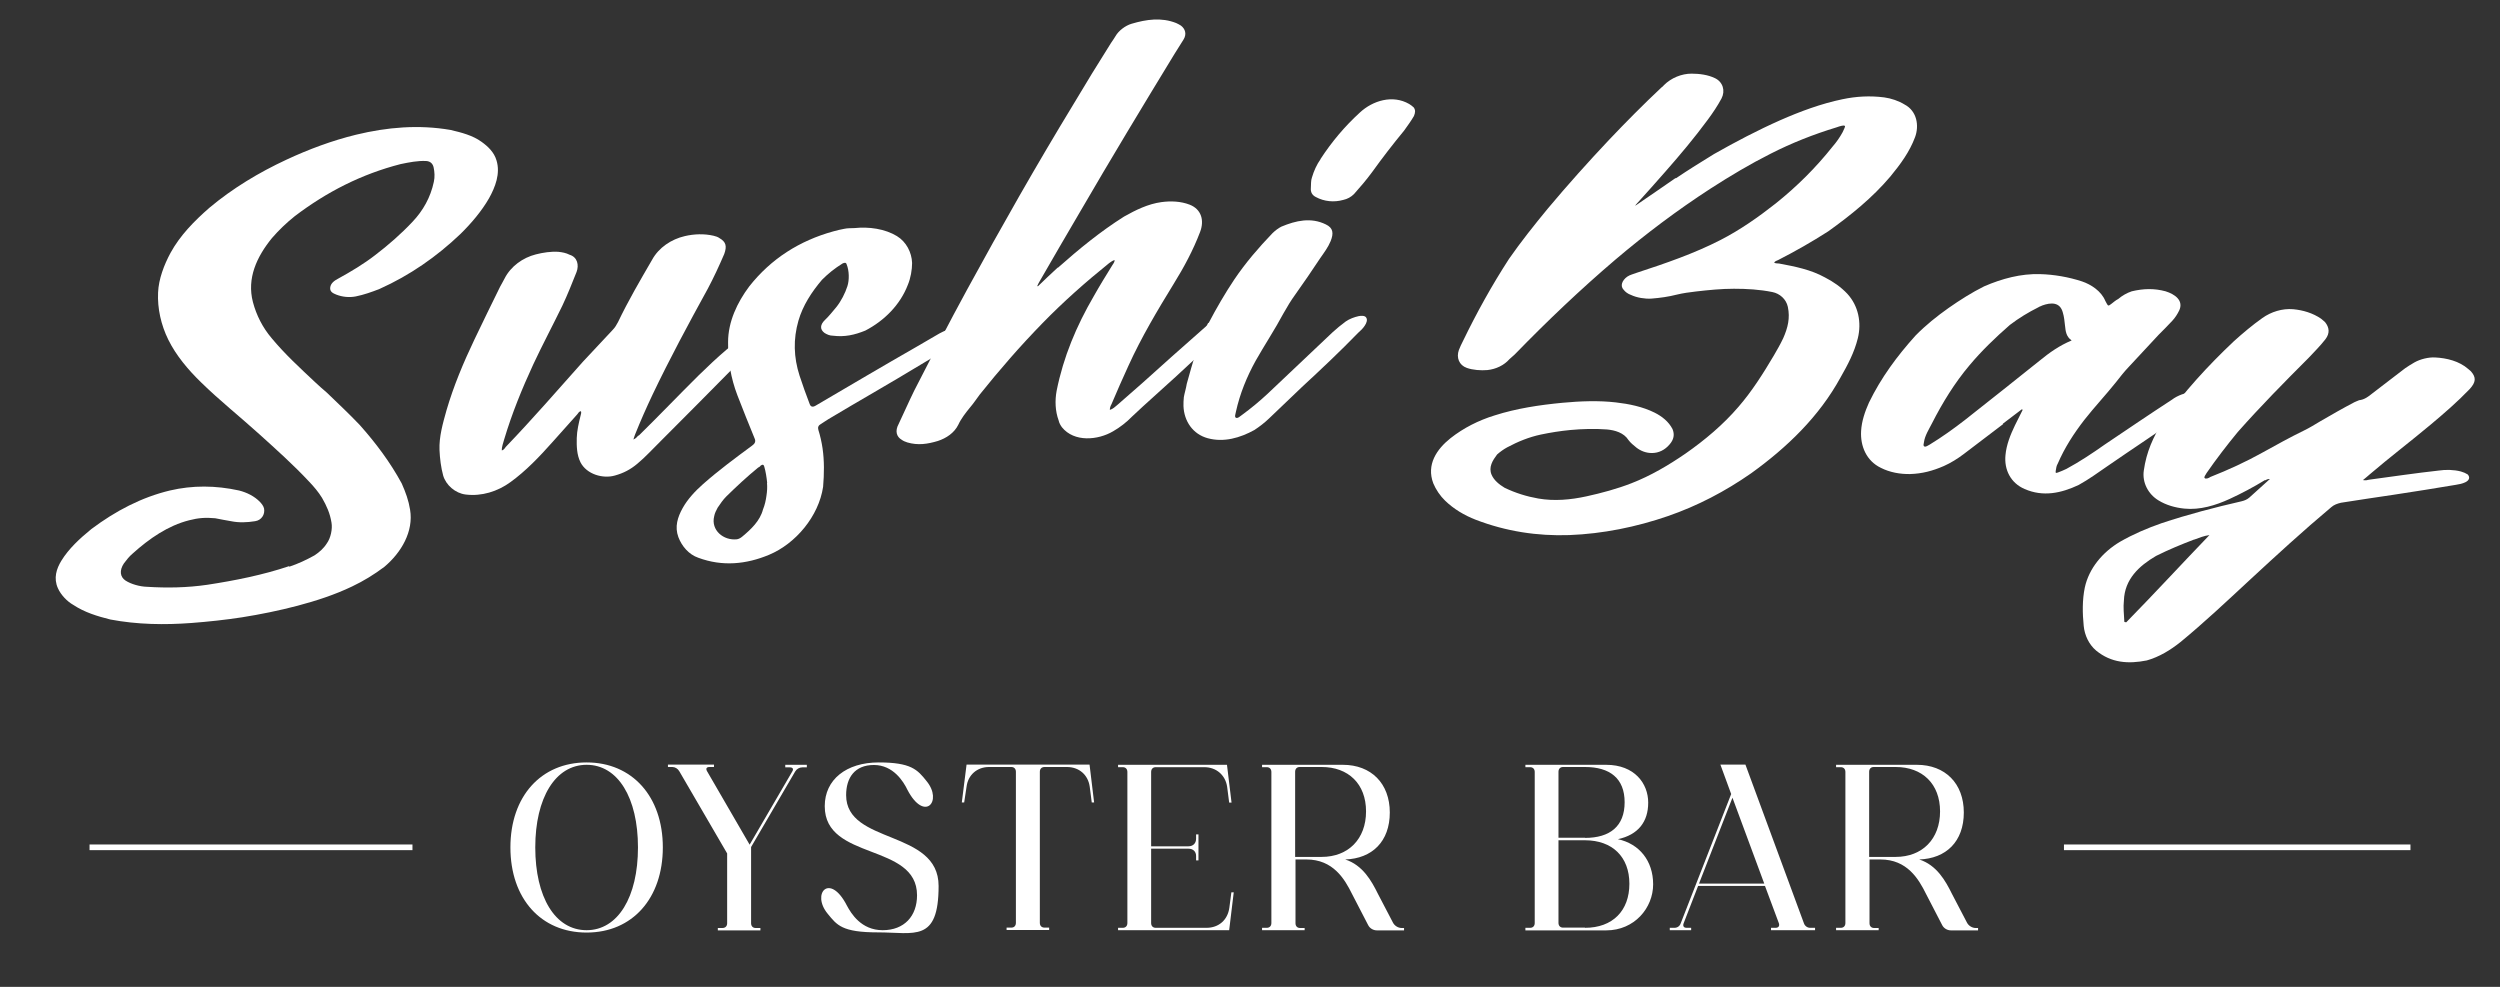 <?xml version="1.0" encoding="UTF-8"?>
<svg id="Layer_1" xmlns="http://www.w3.org/2000/svg" version="1.1" viewBox="0 0 1368 540">
  <rect x="0" y="0" width="1368" height="540" fill="#333333" stroke="none"/>
  <!-- Generator: Adobe Illustrator 29.0.1, SVG Export Plug-In . SVG Version: 2.1.0 Build 192)  -->
  <defs>
    <style>
      .st0 {
        fill: #fff;
      }
    </style>
  </defs>
  <g>
    <path class="st0" d="M158.3,310.1c4.8-1.6,9.3-3.7,13.8-6.2,2.6-1.7,5-3.8,6.7-6.5,2.2-3,3.2-8,2.6-11.4-.8-5-2.6-9.1-5.2-13.6-1.9-3.1-4.5-6.2-7.1-8.9-8.6-9.2-18-17.6-27.3-26-10.5-9.5-21.7-18.4-31.8-28.3-7-6.8-13.6-14.6-17.9-23.3-4-8.1-6-17.2-5.6-25.8.3-7.4,3.3-15.2,6.8-21.7,5.2-9.5,12.9-17.4,21.4-24.8,12.8-10.7,27-19.2,42-26.2,12.2-5.7,25.1-10.5,38.2-13.7,17-4.1,34.1-5.6,51.6-2.6,6,1.4,12.2,3,17,6.5,3.5,2.5,6.9,5.7,8.2,10.2,2.2,7.2-.7,14.6-4.1,20.7-4,7-9.7,13.7-15.6,19.5-13.1,12.5-27.8,22.7-44.3,30.1-4.3,1.7-8.6,3.2-13,4.1-3.6.7-7.4.3-10.7-1-1.7-.7-3.6-1.5-3.3-3.9.3-2.4,2.4-3.8,4.3-4.8,7.1-3.9,14.1-8.1,20.3-12.9,7.1-5.4,14.3-11.7,20.4-18.2,5.8-6.1,9.9-13.4,11.7-21.9.6-2.7.4-5.4-.1-7.8-.4-2-1.7-3.5-4.2-3.6-4.5-.2-9.1.7-13.9,1.7-21.4,5.5-40.4,15.2-57.9,28.5-4.5,3.6-8.7,7.6-12.5,12-8.3,10.2-13.8,22-10.4,35,1.9,7.2,5.3,13.9,10.2,19.7,7.3,8.8,15.6,16.4,23.9,24.2,2.1,2,4.2,3.8,6.4,5.7,6.1,5.9,12.2,11.6,18,17.7,8.8,9.9,16.6,20.3,22.9,31.9,2.2,4.9,3.8,9.4,4.6,14.4,2,11.9-4.8,23.5-14.1,31.3-5.6,4.2-11.3,7.7-17.6,10.7-9.6,4.6-19.8,7.9-30,10.6-9.9,2.6-20.2,4.7-30.3,6.3-9.1,1.4-18.4,2.4-27.6,3.1-14.7,1.1-29.6.9-44.4-1.9-7.2-1.8-14.1-3.9-20.3-8-3.4-1.9-6.8-5.5-8.4-9.1-2.5-5.5-.8-10.7,1.9-15.1,4-6.5,10-12.1,16.4-17.3,13.2-9.9,27.5-17.4,43-21.1,12.4-2.9,25-2.8,37.8,0,4.3,1.1,8.4,3.1,11.5,6.3.9,1,1.9,2.2,2.2,3.6.6,3.2-1.4,6.4-4.9,6.9-4.3.7-8.8.9-13.2,0-2.8-.5-5.7-1-8.6-1.6-5.3-.5-9.3-.2-14.3,1.1-11.5,2.9-21.8,10-30.9,18.2-1.9,1.6-3.3,3.4-4.8,5.4-2.6,3.9-2.1,7.4.9,9.4,3.1,2,7.9,3.3,11.7,3.4,11.1.7,22,.5,33-1.1,15.1-2.3,30.6-5.4,44.8-10.2Z"/>
    <path class="st0" d="M349.5,238.4c11-10.8,21.7-22,32.7-32.9,5-4.9,10.1-9.7,15.5-14.3,2.5-2.1,5.1-3.8,8-4.8.7,0,1.5-.4,2.2-.4,2.7-.5,3.9,1.3,2.9,4-.6,1.5-1.5,2.7-2.6,4-2,2.1-4.3,4.4-6.3,6.7-13.4,13.5-26.7,27.1-40.2,40.5-4.3,4.2-8.6,9-13,12.6-3.7,3.1-7.5,5.1-12.2,6.4-6.5,1.9-15.5-.6-18.9-7.3-2-4.1-2.1-8.8-2-13.2.1-4,1.1-8.3,2.1-12.3.2-.7.5-1.7.2-2.4-1,.1-1.4.9-2,1.7-4.5,5-8.9,10-13.4,15-7.2,8.1-14.8,16.1-23.3,22.2-6.9,5-15.6,7.8-24.4,6.7-5.7-.7-10.8-5.2-12.3-10.4-1.2-4.4-1.8-9.3-2-13.9-.3-7.2,1.8-14.6,3.8-21.7,3.9-13.4,9.3-26.2,15.3-38.8,4.6-9.7,9.4-19.4,14.1-29,.8-1.5,1.6-2.8,2.4-4.4,3.4-6.7,10-11.4,17.1-13.2,3.9-1,8.4-1.7,12.4-1.4,2,.2,4.2.6,6.1,1.6,4.3,1.3,5.2,5.7,3.8,9.4-2.4,6-4.9,12.4-7.8,18.5-5.2,10.7-10.9,21.4-15.9,32.1-6.1,13.2-11.7,26.9-15.9,41-.5,2-1.4,4-1.3,6.1,1.2-.4,1.6-1.2,2.2-2,14.5-15.1,28.3-31,42.2-46.6,5.3-5.7,10.6-11.4,16-17.1,1.6-1.6,2.4-3.1,3.2-4.6,5.6-11.7,12.1-22.8,18.6-34,3.7-6.8,10.6-11.3,17.9-13,5.1-1.2,10.6-1.4,15.8-.2,1.3.3,2.4.7,3.2,1.3,3.5,2,4.2,4.3,2.6,8.7-2.8,6.5-5.7,12.8-9,19-10.5,19.1-20.8,38.2-30.2,57.9-3.4,7.2-6.6,14.4-9.6,21.9-.2.7-.6,1.5-.9,2.7,1.4-.6,2-1.4,2.7-2.2Z"/>
    <path class="st0" d="M490.8,129.2c5.1,3.1,8.1,8.9,8.3,14.7,0,3.7-.8,8.3-2.3,11.9-4.2,11-12.9,19.7-23.3,25.1-5.9,2.4-11.3,3.6-17.7,2.8-1.8,0-3.3-.7-4.6-1.5-2.6-1.9-2.6-4.5.4-7.3,2.1-2,3.9-4.3,6-6.8,2.6-3.2,4.9-7.7,6.1-11.5,1.1-3.4,1-8.5-.4-11.9-.3-1.1-1.1-1.1-2.3-.5-4.3,2.7-7.6,5.3-11.2,8.9-5.7,6.7-10.5,14.1-12.9,22.4-2.9,10.1-2.6,20,.6,30,1.7,5.2,3.6,10.5,5.6,15.7q.9,2.3,3.5.6c18.4-10.8,36.7-21.6,55.2-32.2,4.1-2.4,8.2-4.8,12.2-7.1,2.8-1.6,6-2.6,9-3.6,1.4-.5,3.2-.6,4.7-.5,3,.3,3.6,2.4,1.3,4.9-1.2,1.5-2.8,2.7-4.5,3.8-6.9,4.3-13.9,8.3-20.8,12.5-16.6,10.1-33.6,19.7-50.3,29.7-1.4.8-2.8,1.9-4.2,2.7-1.4.8-1.8,1.8-1.4,3.2,1,3.2,1.8,6.7,2.3,10.1,1,7,.9,13.9.3,21.1-2.4,16.1-15,31.1-29.6,37.2-12.5,5.2-25.5,6.5-38.7,1.6-5.2-1.8-9-6.3-10.9-11.3-2.1-5.7-.4-10.9,2.3-15.8,2.7-4.9,6.9-9.4,11.2-13.2,8.6-7.6,17.7-14.3,26.9-21.1q2.3-1.6,1.4-3.7c-3.2-7.9-6.5-15.9-9.5-23.8-3.6-9.4-5.2-19-5.1-29.1,0-11.1,5-21.7,11.6-30.5,11.9-15.1,27.5-25,46-30.1,2-.6,4-1,6-1.4,1.7-.4,3.8-.3,5.6-.4,7.8-.8,16.5.3,23.4,4.5ZM419.8,264.3c-.3-3-.8-6.3-1.6-9-.3-1.1-.9-1.3-2-.5-.2.5-.9.8-1.4,1.1-6.1,5-11.8,10.3-17.4,15.8-1.8,1.8-3.2,3.9-4.7,6.1-.8,1.5-1.6,3-1.9,4.7-1.9,7.7,5.2,13.4,12.4,12.6.9-.1,2.1-.7,3-1.5,4.7-3.9,9.7-8.6,11.3-14.8,1-2.4,1.6-5.2,1.9-7.5.4-2.6.5-4.7.3-7.1Z"/>
    <path class="st0" d="M578.9,146.5c11.5-10.2,23.2-19.8,36.2-28,6.4-3.6,13.1-6.9,20.4-7.9,5.1-.7,10.6-.5,15.5,1.4,6.4,2.5,8.1,8.6,5.7,14.9-3.8,10-8.8,19.3-14.5,28.5-8.9,14.5-17.6,29.1-24.7,44.7-3.2,7-6.3,14-9.3,21.1-.5.9-.9,1.9-.9,3.1,1.7-.5,2.9-1.7,4.1-2.7,4.6-4,9.1-8,13.7-12,10.6-9.6,21.3-19.1,32.1-28.6,2.7-2.4,5.2-4.7,8.1-6.8,2-1.4,4.2-2.3,6.7-2.8,3.2-.7,4.5,1.2,3,4-1,1.6-2.5,3.3-3.9,4.7-9.2,8.9-18.6,17.7-27.9,26.2-7.8,7.2-16,14.3-23.8,21.7-2.9,3-6.6,5.9-10.3,8-8.3,4.9-21.3,6.1-28-2.2-.8-1.1-1.5-2.3-1.8-3.7-1.9-5.2-2.1-10.9-1.1-16.3,3.7-18.5,10.8-35.4,20.3-51.7,3.2-5.7,6.6-11.2,10-16.7.5-.9,1.5-1.9,1.4-3.1-1.2.3-2.2,1.2-3,1.7-12.8,10.3-25,21.1-36.4,32.8-12.1,12.4-23.5,25.5-34.3,39-1.8,2.4-3.6,5.1-5.5,7.3-2.2,2.7-4.8,6-6.3,9.3-2.2,4.5-6.6,7.4-11.2,8.9-5.6,1.7-10.9,2.5-16.7.8-1.2-.4-2.2-.8-3-1.4-3-1.7-3.8-4.9-1.8-8.6,2.9-6.1,5.6-12.3,8.6-18.4,9.5-18.6,19-37.1,29-55.4,18.6-34.1,37.8-67.9,58-101.1,6.7-11.3,13.6-22.5,20.6-33.6.8-1.2,1.8-2.6,2.5-3.8,1.7-3,5.4-5.8,8.8-6.8,8.1-2.4,16.3-3.6,24.4-.4,1.1.5,1.8.9,2.6,1.4,2.4,1.8,3.3,4.7,1.4,7.7-1.6,2.5-3.3,5.2-4.9,7.8-17.5,28.7-34.9,57.5-51.8,86.6-7.4,12.6-14.8,25.3-22.1,38-.5.7-.7,1.4-1.2,2.4,0,0,.2,0,.3.2,3.6-3.5,7.2-6.9,10.9-10.3Z"/>
    <path class="st0" d="M661.4,176.7c4.2-8,9-16.3,14.1-23.9,6.1-9,13.2-17.3,20.9-25.3,1.5-1.4,3-2.6,4.8-3.5,7.9-3.3,16.2-5.2,24.3-1.2,4,1.9,4.4,4.8,2.6,9.2-1.3,3.2-3.6,6.3-5.7,9.3-4.4,6.7-8.9,13.2-13.5,19.7-2.4,3.3-4.6,6.9-6.6,10.5-4.7,8.8-10.4,17.4-15.2,25.9-4.8,8.7-8.6,17.9-10.8,27.9-.2,1.2-.9,2.8,0,3.3,1,.5,2.4-.9,3.4-1.6,4.9-3.6,9.5-7.4,13.9-11.5,11.8-11.2,23.6-22.4,35.5-33.6,2.3-2.1,4.7-4.1,7.3-6,2-1.4,4.7-2.4,7-2.9,1.4-.3,3.5-.4,4.2.8.8,1.2.2,2.9-.8,4.4-.9,1.4-2.3,2.8-3.6,3.9-9.9,10.2-20.3,20-30.8,29.7-6,5.7-12,11.5-18,17.2-2.4,2.3-5.1,4.4-8,6.3-7.8,4.3-16.7,6.9-25.5,4.5-8.2-2.2-13-9.4-13.3-17.6,0-1.6,0-3.3.2-4.9.4-2.3,1.2-4.7,1.6-7.3,3.2-11.5,6.3-22.9,11.7-33.3ZM722.6,87c6.2-9.5,13.2-17.8,21.5-25.4,7.1-6.6,18-9.9,27-4.7.8.5,1.8,1.2,2.5,1.9,1,1.4.9,2.8.1,4.7-1.6,2.8-3.5,5.3-5.4,8-6.1,7.4-11.9,14.9-17.5,22.7-3.1,4.2-6.4,8.1-9.9,12-1.6,1.6-3.6,2.7-5.9,3.2-5,1.4-10.4.9-15-1.6-2-1-2.9-2.7-2.7-4.9.1-2,0-4.2.6-5.8,1.1-3.7,2.6-7,4.7-10Z"/>
    <path class="st0" d="M917,97.6c6.8-4.6,13.9-9,20.9-13.3,11.8-6.7,24-13.1,36.2-18.5,10.9-4.8,22.5-9.1,34.1-11.5,7.6-1.6,15.1-2,22.9-1,3.7.5,7.9,1.9,11.1,3.9,6.7,3.5,8.1,11.5,5.7,17.9-3,8-7.9,14.7-13.5,21.5-9.8,11.6-21.7,21.2-34,30-8.9,5.7-18,10.9-27.4,15.7-.8.4-1.6.5-2.2,1.4.7.5,1.7.4,2.7.5,8.6,1.6,17.3,3.3,25.1,7.6,4.5,2.3,8.7,5.2,12.2,8.9,6.2,6.7,7.9,15.9,5.8,24.4-1.9,7.7-5.5,14.5-9.5,21.5-11.7,21.4-29.3,38.3-48.9,52.4-14.2,9.9-29.3,17.8-45.5,23.4-17.4,6-35.7,9.7-54,10.4-17.4.6-34.6-2-51.2-8.4-6.2-2.4-12.1-5.9-16.8-10.5-2.6-2.5-5-6-6.4-9.4-3.9-10.3,1.9-18.7,9.4-24.7,7.1-5.6,15.4-9.8,24.2-12.5,11.9-3.8,24.5-5.7,37.1-6.9,9.7-.9,19.8-1.3,29.2-.2,7,.8,14.6,2.3,21.2,5.6,4,2,7.7,4.9,9.8,9,1.2,2.9.8,5.7-1.7,8.5-2.5,2.9-5.8,4.6-9.6,4.6-3.3,0-6.2-1.2-8.5-3-1.6-1.3-3.2-2.6-4.3-4.1-2.5-4-7.4-5.4-11.8-5.8-6.6-.5-13.5-.3-20,.3-5.3.5-11,1.4-16.2,2.5-6.5,1.4-12.4,3.8-18.4,7-2,1.1-3.8,2.4-5.5,3.9-2.4,3.2-4.8,6.9-3,11.1,1.3,3,4.1,5.3,7.1,7.1,6,2.9,12.2,4.8,18.5,5.9,8.7,1.5,17.6.7,26.3-1.2,8.2-1.8,16.8-4.1,24.7-7.2,10.3-4,20.2-9.8,29.5-16.2,10.6-7.4,20.7-15.9,29-25.6,7.3-8.4,13.5-18.2,19.3-28,1.8-3.1,3.6-6.2,5.2-9.6,2.5-5.7,3.8-10.9,2.5-17.1-.9-4.2-4.4-7.3-8.5-8.1-6.9-1.4-14-1.8-21-1.8-6.8,0-13.9.7-20.8,1.5-3.5.4-7.1.9-10.4,1.7-4.7,1.2-9.1,1.8-14,2.2-3.6.2-7.9-.5-11.1-2-1.7-.6-3.1-1.6-4.1-2.9-1.9-2-.9-5,2-7.1,1.6-1.1,3.4-1.4,5.4-2.2,15.6-5.1,31.3-10.5,45.7-17.9,10.7-5.5,20.7-12.5,30.2-20,11.5-9.2,21.9-19.5,31.1-31.1,2.1-2.4,3.9-5,5.5-7.9.3-.7.7-1.6,1-2.2.7-1.3.1-1.6-1.4-1.3-1,.2-1.9.5-3,.9-12.5,3.8-24.4,8.5-36,14.4-11.3,5.7-22.2,12.2-32.9,19.1-18.2,11.8-35.6,24.9-52.1,38.9-18.9,16.1-37.1,33.4-54.5,51.3-1,1.1-2.3,2-3.4,3.1-3.1,3.5-7.5,5.5-12.1,6-3.5.3-8,0-11.3-1.2-4.2-1.5-5.8-5.6-4.3-9.8.6-1.6,1.4-3.2,2.2-4.8,7.5-15.5,15.8-30.5,25.2-45,6.6-9.5,13.8-18.5,21.2-27.5,10.8-12.9,22-25.4,33.5-37.6,9.3-9.8,18.8-19.4,28.7-28.7.6-.4,1.1-.9,1.4-1.3,4-4,9.7-6.3,15.1-6.3,4.3,0,9,.6,12.9,2.5,4.3,2.1,5.7,6.9,3.5,11.1-2.2,4.1-4.7,7.8-7.5,11.6-7.3,9.9-15.1,19.2-23.2,28.4-5.1,5.9-10.4,11.7-15.7,17.6-.3.2-.6.7-.8,1.1,7.4-5,14.8-10.2,22.1-15.2Z"/>
    <path class="st0" d="M1096.2,232c-7.2,5.5-14.5,11-21.7,16.5-3.3,2.5-7,4.8-10.8,6.5-6.2,2.7-11.9,4.2-18.5,4.4-5.4.1-11.1-.9-16-3.4-7.9-3.8-11.3-11.9-10.8-20.2.3-5.3,2.1-10.6,4.3-15.5,6.6-13.6,15.4-25.5,25.5-36.7,5.6-5.7,11.6-10.5,18.1-15.1,6.3-4.4,12.6-8.4,19.4-11.8,9.9-4.3,20.2-7,30.6-6.7,7.7.2,15.7,1.6,23,4,5,1.7,10.5,5.3,12.7,10.6.2.5.6,1,.8,1.5.8,1.5,1,1.3,2.5.2,1.2-.9,2.4-2,3.8-2.7,2.1-1.8,4.7-3.3,7.4-4.2,6.4-1.5,12.2-1.7,18.5,0,2.6.8,5.1,2.1,6.6,3.8,1.7,1.9,2,4.2.9,6.6-1,2.1-2.3,4.1-3.8,5.7-2.5,2.6-5,5.3-7.5,7.7-5.3,5.7-10.7,11.5-16,17.2-2.6,2.7-5,5.7-7.3,8.7-5.6,7-11.8,13.6-17.3,20.6-5.8,7.5-10.8,15.2-14.6,24-.7,1.1-.9,2.5-1.1,3.9-.2,1.2,0,1.4,1.3.9,1.5-.5,2.9-1.2,4.5-1.9,7.4-4,14.3-8.6,21.1-13.4,12.2-8.2,24.4-16.5,36.7-24.5,3-2.3,7.6-4,11.4-4.1,1.8-.1,3.7,0,4.3,1.3.8,1.6-.3,3.3-1.6,4.5-2.5,2.6-5.6,4.4-8.3,6.6-13.5,9.5-27.4,18.6-41,28-5.2,3.6-10.3,7.3-15.9,10.4-9.6,4.5-19.4,6.6-29.5,2.2-7.7-3.3-11.3-10.6-10.5-18.6.5-5.6,2.7-11.1,5.2-16.3,1.4-2.9,2.9-5.7,4.2-8.4q-.2-.3-.5-.3c-3.5,2.6-6.9,5.3-10.4,7.9ZM1130,178.4c-.3-2.6-.5-5-1.2-7.3-1.5-5.9-6.5-5.7-11.4-3.9-.6.4-1.4.5-1.9.9-5.6,2.8-10.7,5.9-15.7,9.7-7.9,6.9-15.5,14.2-22.1,22.1-8.1,9.6-14.8,20.5-20.6,31.9-1.7,3.3-3.8,6.6-4.3,10.1-.1.9-.6,2,.2,2.4.9.4,1.8-.5,2.9-1,6.7-4.1,13-8.6,19.2-13.4,13.7-10.7,27.2-21.6,40.8-32.4,5.6-4.6,11-8.4,17.7-11.2-3-2.1-3.3-5-3.6-7.9Z"/>
    <path class="st0" d="M1239.4,262.7c-6.2,3.8-12.8,7.3-19.3,10.3-7.6,3.5-16.3,6.2-24.9,5.3-4.9-.5-9.9-1.9-14.1-4.5-5.6-3.4-9-9.8-8-16.4,1.4-10,5.1-18.3,10.5-26.9,11.4-16,24.5-30.3,38.8-43.8,5-4.5,10.1-8.8,15.6-12.7,4.8-3.4,10.9-5.3,16.8-4.8,5.4.5,10.8,2.1,15.3,5.2.7.6,1.6,1.3,2.2,1.9,2.3,2.9,2.7,6,.2,9.3-2.8,3.6-6.1,6.9-9.3,10.3-13.2,13.2-26.3,26.5-38.7,40.5-6,7.3-11.7,14.7-17.1,22.5-.4.9-1.6,2.1-1,2.7.6.7,2.3,0,3.1-.6,9.9-3.9,19.5-8.3,28.8-13.5,7.4-4.1,14.8-8.2,22.4-11.9,3.1-1.5,6-3.3,9-5.1,6.2-3.6,12.3-7.1,18.6-10.4.8-.3,1.7-.8,2.6-1.1,2.9-.3,5.1-2,7.2-3.7,6-4.7,12-9.1,18-13.8,1.5-1.1,3.3-2.1,5.1-3.2,3.2-1.8,7.7-2.9,11.3-2.7,6.3.3,13.2,2,18.1,6.3.4.3,1.1,1,1.5,1.3,2.9,3.3,2.8,5.9-.7,9.7-6.7,7-14,13.3-21.4,19.5-11,9.2-22.3,17.8-33.2,27.1-1.3,1.2-2.5,2.1-3.8,3.2,1.5.3,2.5,0,3.3-.2,12.7-1.7,25.4-3.6,38.1-5,3.8-.6,8.5-.5,12.2.5,1.4.4,2.6.9,3.7,1.6,1.4,1.5,1,3.2-1.3,4.3-1.7.8-3.3,1.1-5.2,1.4-11.3,1.9-22.6,3.7-33.8,5.4-9.6,1.4-19.4,2.9-29,4.4-2.1.5-3.8,1.1-5.3,2.4-15.4,12.9-30.3,26.6-44.9,40.1-12.3,11.4-24.6,23-37.6,33.7-5.5,4.4-11.7,8.2-18.5,10.1-10.1,2-19.4,1.4-27.7-5.4-4-3.4-6.3-8.4-6.8-13.5-.7-6.9-.8-14.3.6-21,2.3-10.6,9.8-19.4,19.2-25,7.3-4.2,14.8-7.4,22.8-10.2,14.4-4.8,29-8.6,43.8-12,1.6-.4,2.9-.9,4.2-2,3.8-3.4,7.5-6.8,11.3-10.2-1.3,0-1.8.3-2.4.7ZM1200.7,295.2c-7.1,2.7-14.1,5.6-20.9,9-9.4,5.5-17.2,12.8-17.6,24.4-.4,3.7,0,7.4.2,11,0,.5-.2.9,1.1.9,15.4-15.7,30.3-31.9,45.5-47.7-3,.4-5.7,1.5-8.4,2.5Z"/>
  </g>
  <g>
    <g>
      <path class="st0" d="M321,417.2c24.9,0,41.7,18.6,41.7,46.5s-16.7,46.6-41.7,46.6-41.7-18.6-41.7-46.6,16.8-46.5,41.7-46.5ZM321,509c17.1,0,28.1-18.1,28.1-45.3s-11-45.2-28.1-45.2-28.1,18.1-28.1,45.2,10.8,45.3,28.1,45.3Z"/>
      <path class="st0" d="M365.5,419.7v-1.3h25.2v1.3h-2.5c-1.6,0-2.1.9-1.3,2.3l23.3,40.2,23.3-40c.9-1.4.3-2.3-1.3-2.3h-2.5v-1.4h11.8v1.4h-2.5c-1.6,0-3.1.9-3.9,2.3l-24.1,41.3v41.7c0,1.6,1,2.6,2.5,2.6h2.6v1.3h-23.3v-1.3h2.5c1.6,0,2.6-1,2.6-2.6v-38.2l-26.2-45c-.8-1.4-2.3-2.3-3.8-2.3h-2.6Z"/>
      <path class="st0" d="M451.3,441.1c0-14.5,11.8-23.9,29.5-23.9s21.2,3.9,26.2,10.2c9.1,11-1.1,22.8-10.5,4.7-2.1-4.4-7.7-13.5-18.3-13.5s-15.2,7.1-15.2,16.5c0,27.2,50.6,18.6,50.6,49.7s-13.2,25.4-33.1,25.4-22.5-4-27.6-10.2c-9.1-11,1.1-22.8,10.5-4.5,2.3,4.3,7.8,13.5,19.6,13.5s18.8-7.7,18.8-19.1c0-28.8-50.5-18.8-50.5-48.7Z"/>
      <path class="st0" d="M541.2,419.7c-6.5,0-11.5,4.3-12.3,10.8l-1.3,8.6h-1.3l2.6-20.7h67.3l2.5,20.7h-1.3l-1.1-8.6c-.9-6.5-5.8-10.8-12.5-10.8h-12.2c-1.6,0-2.6,1-2.6,2.6v82.7c0,1.6,1,2.6,2.6,2.6h2.5v1.3h-23.3v-1.3h2.6c1.5,0,2.5-1,2.5-2.6v-82.7c0-1.6-1-2.6-2.5-2.6h-12.3Z"/>
      <path class="st0" d="M629.9,464.4v40.7c0,1.6,1,2.6,2.5,2.6h27.8c6.7,0,11.6-4.3,12.5-11l1.1-8.4h1.3l-2.5,20.7h-60.8v-1.3h2.6c1.5,0,2.5-1,2.5-2.6v-82.7c0-1.6-1-2.6-2.5-2.6h-2.6v-1.3h59.6l2.5,20.7h-1.3l-1.1-8.6c-.9-6.4-5.9-10.8-12.5-10.8h-26.6c-1.5,0-2.5,1-2.5,2.6v40.7h20.4c2.5,0,4.2-1.6,4.2-4.2v-2.3h1.3v14.2h-1.3v-2.4c0-2.4-1.6-4-4.2-4h-20.4Z"/>
      <path class="st0" d="M713.9,507.7v1.3h-23.3v-1.3h2.6c1.5,0,2.5-1,2.5-2.6v-82.7c0-1.6-1-2.6-2.5-2.6h-2.6v-1.3h44.2c15.5,0,25.7,10.2,25.7,26.1s-9.7,25.2-24.4,25.7c9.6,3.1,14.4,11.7,17.9,18.8l8.2,15.7c.9,1.8,2.9,3,4.8,3h1.3v1.3h-14.9c-1.9,0-3.9-1.1-4.8-3l-8.8-17c-4-8.1-10.3-18.8-24.9-18.8h-6v34.9c0,1.6,1,2.6,2.5,2.6h2.6ZM723.2,468.9c14.6,0,24.3-9.8,24.3-24.9s-9.7-24.3-24.3-24.3h-12c-1.5,0-2.5,1-2.5,2.6v46.6h14.5Z"/>
      <path class="st0" d="M834.7,509v-1.3h2.6c1.5,0,2.5-1,2.5-2.6v-82.7c0-1.6-1-2.6-2.5-2.6h-2.6v-1.3h44.2c15.5,0,23,10.2,23,20.7s-5.5,17.6-16.6,20c11.7,2.5,19.3,11.8,19.3,24.7s-10.2,25.2-25.7,25.2h-44.2ZM867.3,458.5c13.7,0,21.7-6.4,21.7-19.5s-8.1-19.3-21.7-19.3h-12c-1.5,0-2.5,1-2.5,2.6v36.1h14.5ZM867.3,507.7c15.1,0,24.3-9.3,24.3-24.1s-9.4-23.8-24.3-23.8h-14.5v45.2c0,1.6,1,2.6,2.5,2.6h12Z"/>
      <path class="st0" d="M993.2,507.7v1.3h-24.1v-1.3h2.5c1.6,0,2.3-1,1.8-2.5l-7.6-20.4h-36.6l-7.9,20.4c-.6,1.6.1,2.5,1.6,2.5h2.5v1.3h-11.7v-1.3h2.6c1.5,0,2.9-.9,3.4-2.5l27.6-70.7-5.9-16.1h13.7l32,86.8c.5,1.5,1.9,2.5,3.4,2.5h2.6ZM965.4,483.5l-17.4-47-18.3,47h35.6Z"/>
      <path class="st0" d="M1028,507.7v1.3h-23.3v-1.3h2.6c1.5,0,2.5-1,2.5-2.6v-82.7c0-1.6-1-2.6-2.5-2.6h-2.6v-1.3h44.2c15.5,0,25.7,10.2,25.7,26.1s-9.7,25.2-24.4,25.7c9.6,3.1,14.4,11.7,17.9,18.8l8.2,15.7c.9,1.8,2.9,3,4.8,3h1.3v1.3h-14.9c-1.9,0-3.9-1.1-4.8-3l-8.8-17c-4-8.1-10.3-18.8-24.9-18.8h-6v34.9c0,1.6,1,2.6,2.5,2.6h2.6ZM1037.3,468.9c14.6,0,24.3-9.8,24.3-24.9s-9.7-24.3-24.3-24.3h-12c-1.5,0-2.5,1-2.5,2.6v46.6h14.5Z"/>
    </g>
    <rect class="st0" x="49" y="462.1" width="176.7" height="3.1"/>
    <rect class="st0" x="1129.4" y="462.1" width="189.6" height="3.1"/>
  </g>
</svg>